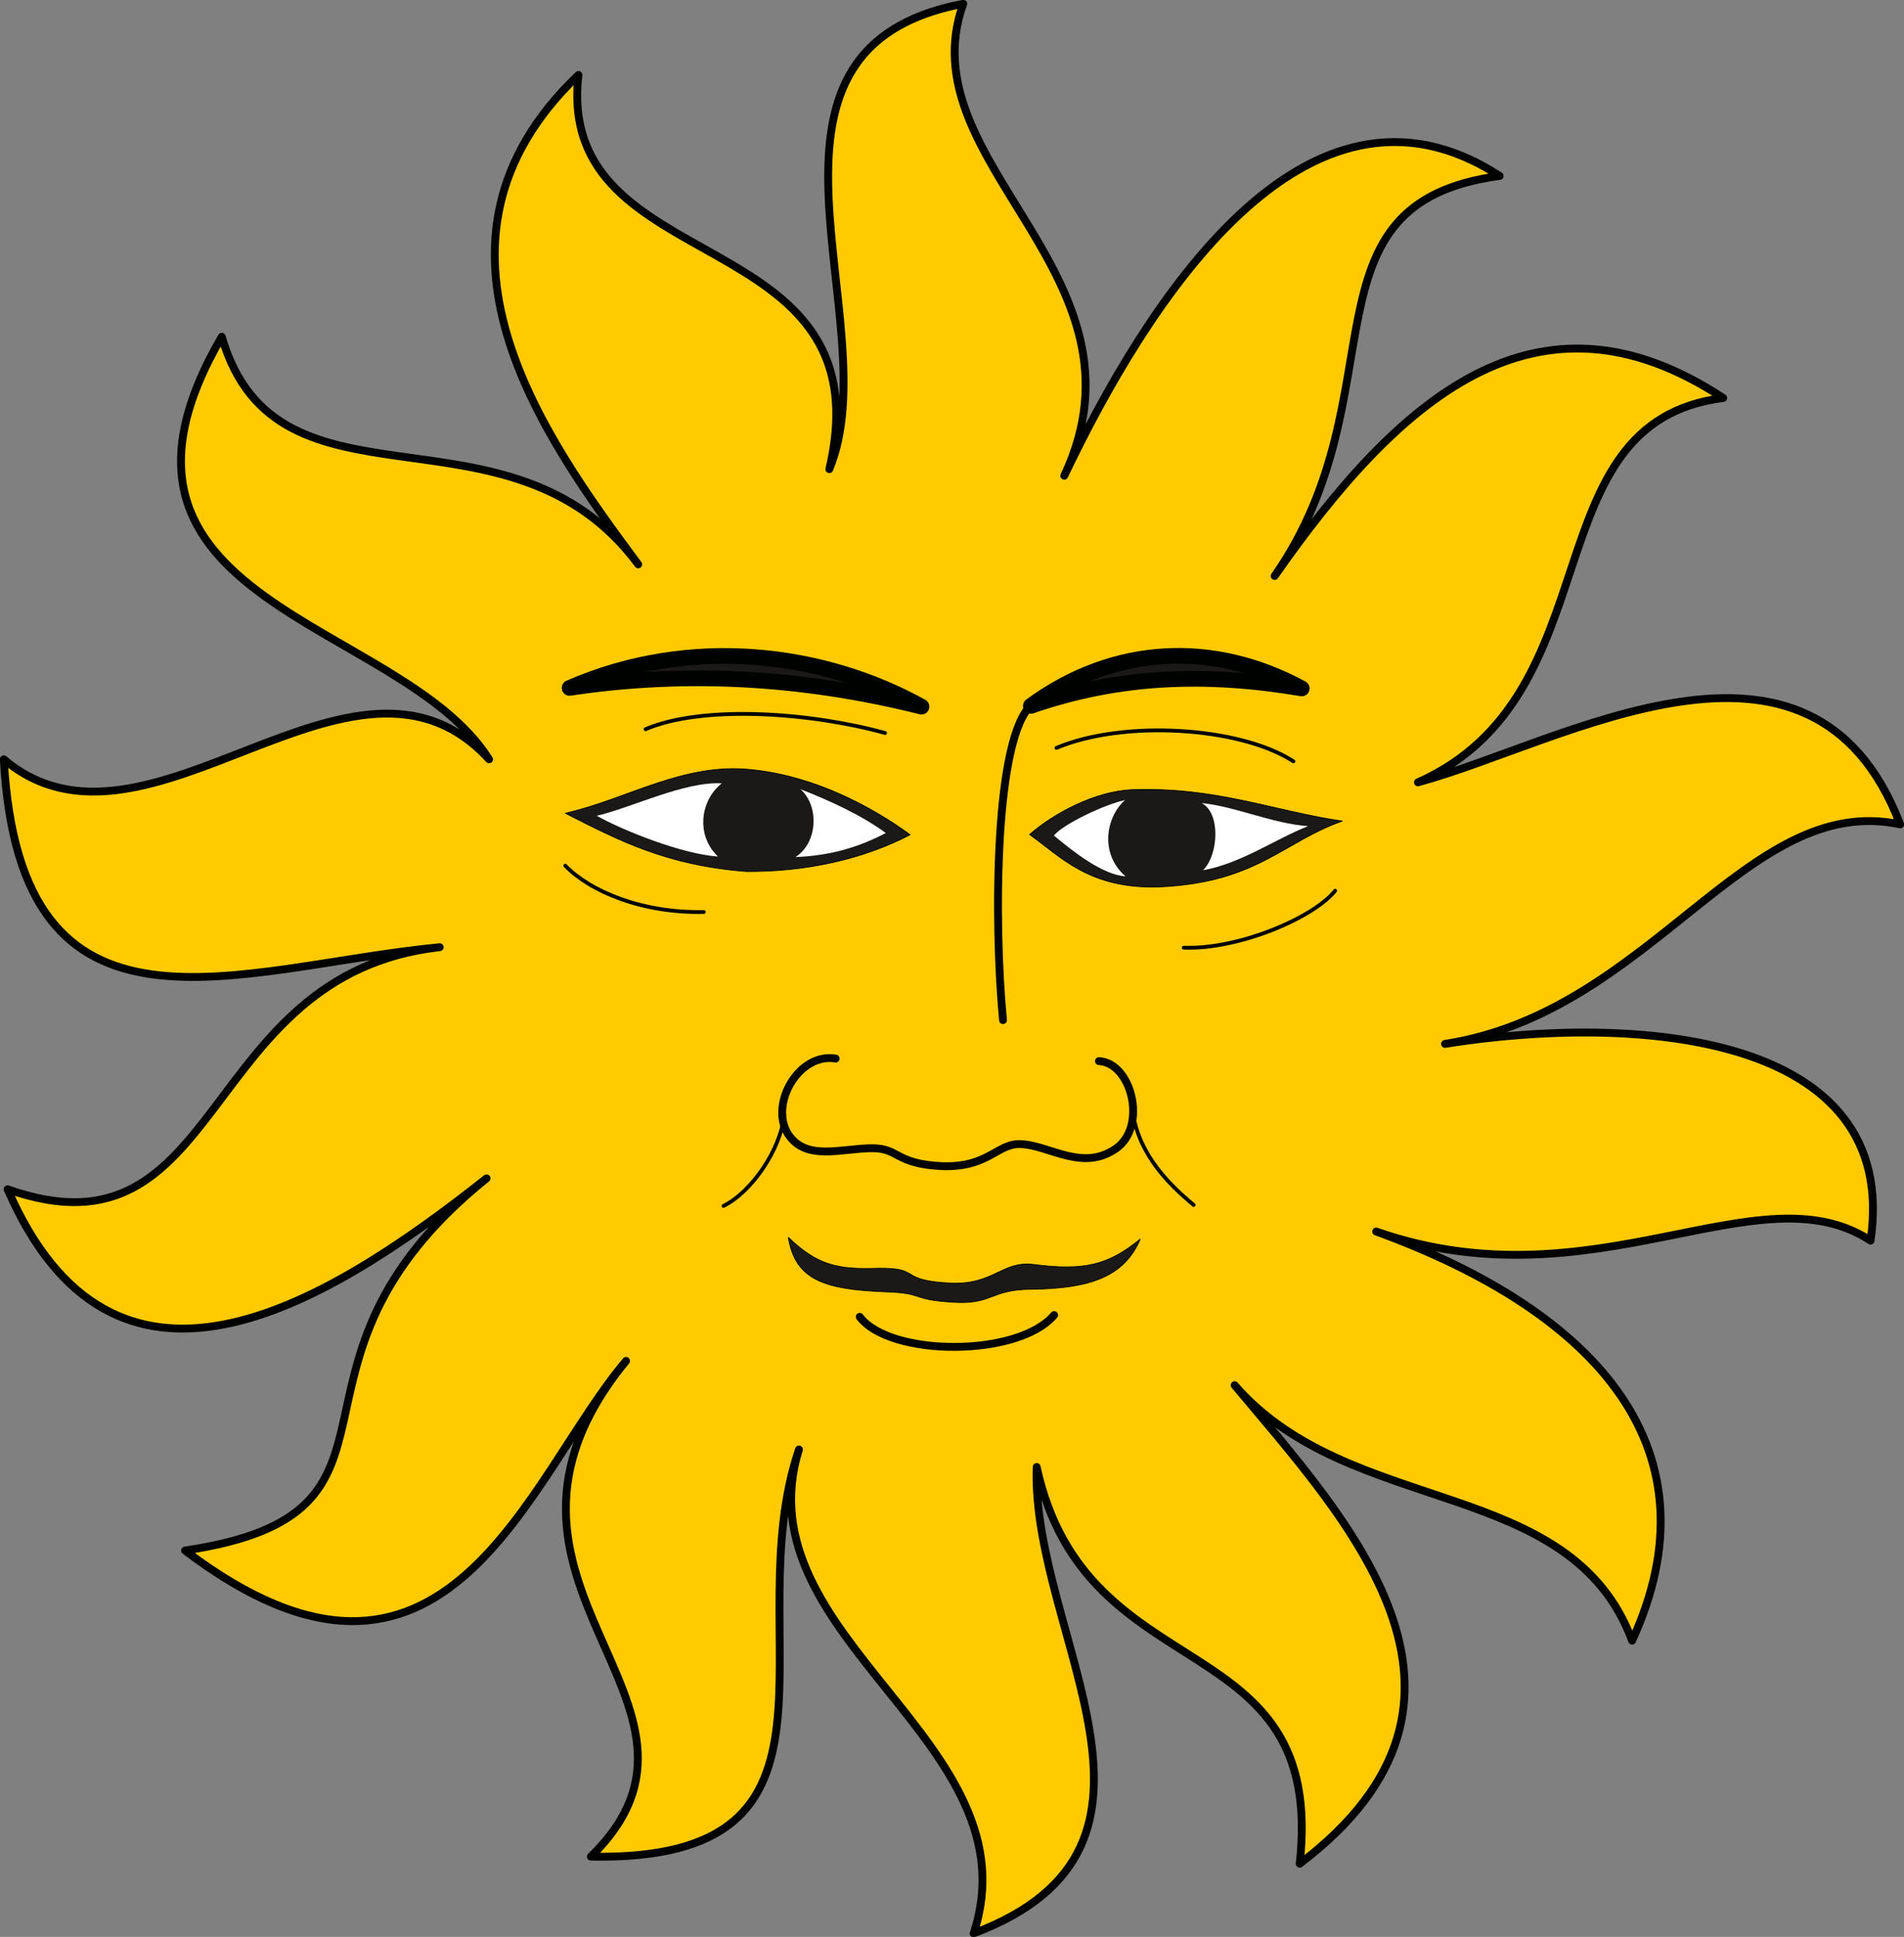 <svg xmlns="http://www.w3.org/2000/svg" version="1.2" width="75.21mm" height="76.5mm" viewBox="0 0 7521 7650" preserveAspectRatio="xMidYMid" fill-rule="evenodd" stroke-width="28.222" stroke-linejoin="round" xml:space="preserve"><rect x="0" y="0" width="7521" height="7650" fill="#808080" stroke="none"/><defs class="ClipPathGroup"><clipPath id="a" clipPathUnits="userSpaceOnUse"><path d="M0 0h7521v7650H0z"/></clipPath></defs><g class="SlideGroup"><g class="Slide" clip-path="url(#a)"><g class="Page"><g class="com.sun.star.drawing.ClosedBezierShape"><path class="BoundingBox" fill="none" d="M-1-1h7524v7654H-1z"/><path fill="#FFCB00" d="M6447 6480c-242-653-1113-483-1570-1009 439 526 1118 1237 257 1890 106-957-844-670-1039-1567-23 663 663 1499-249 1842 249-755-923-1164-690-1911-248 732 290 1629-822 1608 622-609-580-1079 139-1958-391 460-708 1534-1742 749 1003-150 272-729 1191-1470-663 525-1476 1000-1892 43 861 305 752-849 1707-956-806 78-1656 455-1722-742 566 478 1381-584 1917 0-350-556-1671-612-1056-1669 218 752 1135 211 1645 899-375-505-929-1272-236-1933-94 818 1222 569 991 1557 239-576-422-1658 529-1838-227 632 772 1069 399 1864 320-671 950-1684 1720-1184-808 107-387 859-889 1580 485-693 1031-1191 1772-703-767 96-424 1170-1206 1518 566-152 1554-751 1905 166-607-130-980 740-1798 867 754-120 1801-43 1681 777-442-290-1092 264-1953-36 886 323 1354 869 1011 1616Z"/><path fill="none" stroke="#000200" stroke-width="31" stroke-linecap="round" d="M6447 6480c-242-653-1113-483-1570-1009 439 526 1118 1237 257 1890 106-957-844-670-1039-1567-23 663 663 1499-249 1842 249-755-923-1164-690-1911-248 732 290 1629-822 1608 622-609-580-1079 139-1958-391 460-708 1534-1742 749 1003-150 272-729 1191-1470-663 525-1476 1000-1892 43 861 305 752-849 1707-956-806 78-1656 455-1722-742 566 478 1381-584 1917 0-350-556-1671-612-1056-1669 218 752 1135 211 1645 899-375-505-929-1272-236-1933-94 818 1222 569 991 1557 239-576-422-1658 529-1838-227 632 772 1069 399 1864 320-671 950-1684 1720-1184-808 107-387 859-889 1580 485-693 1031-1191 1772-703-767 96-424 1170-1206 1518 566-152 1554-751 1905 166-607-130-980 740-1798 867 754-120 1801-43 1681 777-442-290-1092 264-1953-36 886 323 1354 869 1011 1616Z"/></g><g class="com.sun.star.drawing.ClosedBezierShape"><path class="BoundingBox" fill="none" d="M2219 2560h1453v264H2219z"/><path fill="#1B1918" d="M2250 2717c444-67 907-47 1390 74-389-216-913-282-1390-74Z"/><path fill="none" stroke="#000200" stroke-width="62" stroke-linecap="round" d="M2250 2717c444-67 907-47 1390 74-389-216-913-282-1390-74Z"/></g><g class="com.sun.star.drawing.ClosedBezierShape"><path class="BoundingBox" fill="none" d="M4041 2559h1133v261H4041z"/><path fill="#1B1918" d="M5142 2719c-379-64-723-51-1070 69 330-242 722-258 1070-69Z"/><path fill="none" stroke="#000200" stroke-width="62" stroke-linecap="round" d="M5142 2719c-379-64-723-51-1070 69 330-242 722-258 1070-69Z"/></g><g class="com.sun.star.drawing.ClosedBezierShape"><path class="BoundingBox" fill="none" d="M3112 4885h1395v263H3112z"/><path fill="#1B1918" d="M3114 4887c114 110 195 128 355 122 178-2 71 49 292 59 166 5 199-89 321-74 201 26 295 3 422-100-64 151-203 195-427 198-167 0-155 63-318 51-168-11-102-36-267-41-236-10-351-47-378-215Z"/><path fill="none" stroke="#000200" stroke-width="3" stroke-linecap="round" d="M3114 4887c114 110 195 128 355 122 178-2 71 49 292 59 166 5 199-89 321-74 201 26 295 3 422-100-64 151-203 195-427 198-167 0-155 63-318 51-168-11-102-36-267-41-236-10-351-47-378-215Z"/></g><g fill="none" class="com.sun.star.drawing.OpenBezierShape"><path class="BoundingBox" d="M3926 2765h169v1281h-169z"/><path stroke="#000200" stroke-width="31" stroke-linecap="round" d="M4078 2781c-150 121-153 862-116 1248"/></g><g fill="none" class="com.sun.star.drawing.OpenBezierShape"><path class="BoundingBox" d="M3074 4163h1419v460H3074z"/><path stroke="#000200" stroke-width="31" stroke-linecap="round" d="M3301 4181c-145-25-263 180-188 298 71 109 211 56 333 56 107 0 89 63 279 71 184 5 215-94 311-87 112 6 242 110 374 16 122-87 61-337-69-344"/></g><g fill="none" class="com.sun.star.drawing.OpenBezierShape"><path class="BoundingBox" d="M3380 5178h801v159h-801z"/><path stroke="#000200" stroke-width="31" stroke-linecap="round" d="M3396 5201c119 158 625 161 768-7"/></g><g class="com.sun.star.drawing.ClosedBezierShape"><path class="BoundingBox" fill="none" d="M2231 3034h1367v411H2231z"/><path fill="#1B1918" d="M2970 3040c-268-30-491 116-737 172 213 108 398 205 714 230 242 2 468-51 648-145-147-108-376-232-625-257Z"/><path fill="none" stroke="#000200" stroke-width="3" stroke-linecap="round" d="M2970 3040c-268-30-491 116-737 172 213 108 398 205 714 230 242 2 468-51 648-145-147-108-376-232-625-257Z"/></g><g class="com.sun.star.drawing.ClosedBezierShape"><path class="BoundingBox" fill="none" d="M2357 3093h495v291h-495z"/><path fill="#FFF" d="M2357 3222c133-30 348-137 494-128-84 66-104 204-15 289-143-10-373-102-479-161Z"/></g><g class="com.sun.star.drawing.ClosedBezierShape"><path class="BoundingBox" fill="none" d="M3142 3117h358v269h-358z"/><path fill="#FFF" d="M3162 3117c77 69 66 215-20 268 135-5 249-38 357-95-97-71-222-128-337-173Z"/></g><g class="com.sun.star.drawing.ClosedBezierShape"><path class="BoundingBox" fill="none" d="M4065 3116h1240v391H4065z"/><path fill="#1B1918" d="M5302 3243c-277-41-498-136-832-124-144 7-304 91-403 177 124 88 236 217 515 207 385-18 486-178 720-260Z"/><path fill="none" stroke="#000200" stroke-width="3" stroke-linecap="round" d="M5302 3243c-277-41-498-136-832-124-144 7-304 91-403 177 124 88 236 217 515 207 385-18 486-178 720-260Z"/></g><g class="com.sun.star.drawing.ClosedBezierShape"><path class="BoundingBox" fill="none" d="M4163 3160h284v302h-284z"/><path fill="#FFF" d="M4444 3160c-80 17-243 94-281 140 79 66 194 156 283 161-102-87-79-233-2-301Z"/></g><g class="com.sun.star.drawing.ClosedBezierShape"><path class="BoundingBox" fill="none" d="M4747 3172h422v266h-422z"/><path fill="#FFF" d="M4747 3172c76 40 66 206 5 265 149-26 283-122 415-174-140-10-291-79-420-91Z"/></g><g fill="none" class="com.sun.star.drawing.OpenBezierShape"><path class="BoundingBox" d="M4165 2877h953v139h-953z"/><path stroke="#000200" stroke-width="15" stroke-linecap="round" d="M4173 2954c265-112 725-84 936 53"/></g><g fill="none" class="com.sun.star.drawing.OpenBezierShape"><path class="BoundingBox" d="M2542 2812h963v92h-963z"/><path stroke="#000200" stroke-width="15" stroke-linecap="round" d="M3496 2895c-293-81-718-112-946-15"/></g><g fill="none" class="com.sun.star.drawing.OpenBezierShape"><path class="BoundingBox" d="M4668 3510h615v242h-615z"/><path stroke="#000200" stroke-width="15" stroke-linecap="round" d="M4676 3743c219 8 515-120 598-225"/></g><g fill="none" class="com.sun.star.drawing.OpenBezierShape"><path class="BoundingBox" d="M2225 3411h564v200h-564z"/><path stroke="#000200" stroke-width="15" stroke-linecap="round" d="M2780 3602c-247 5-451-83-547-183"/></g><g fill="none" class="com.sun.star.drawing.OpenBezierShape"><path class="BoundingBox" d="M2850 4396h257v376h-257z"/><path stroke="#000200" stroke-width="15" stroke-linecap="round" d="M3098 4404c-15 137-128 303-240 359"/></g><g fill="none" class="com.sun.star.drawing.OpenBezierShape"><path class="BoundingBox" d="M4467 4389h257v379h-257z"/><path stroke="#000200" stroke-width="15" stroke-linecap="round" d="M4475 4397c27 168 145 283 240 362"/></g></g></g></g></svg>

